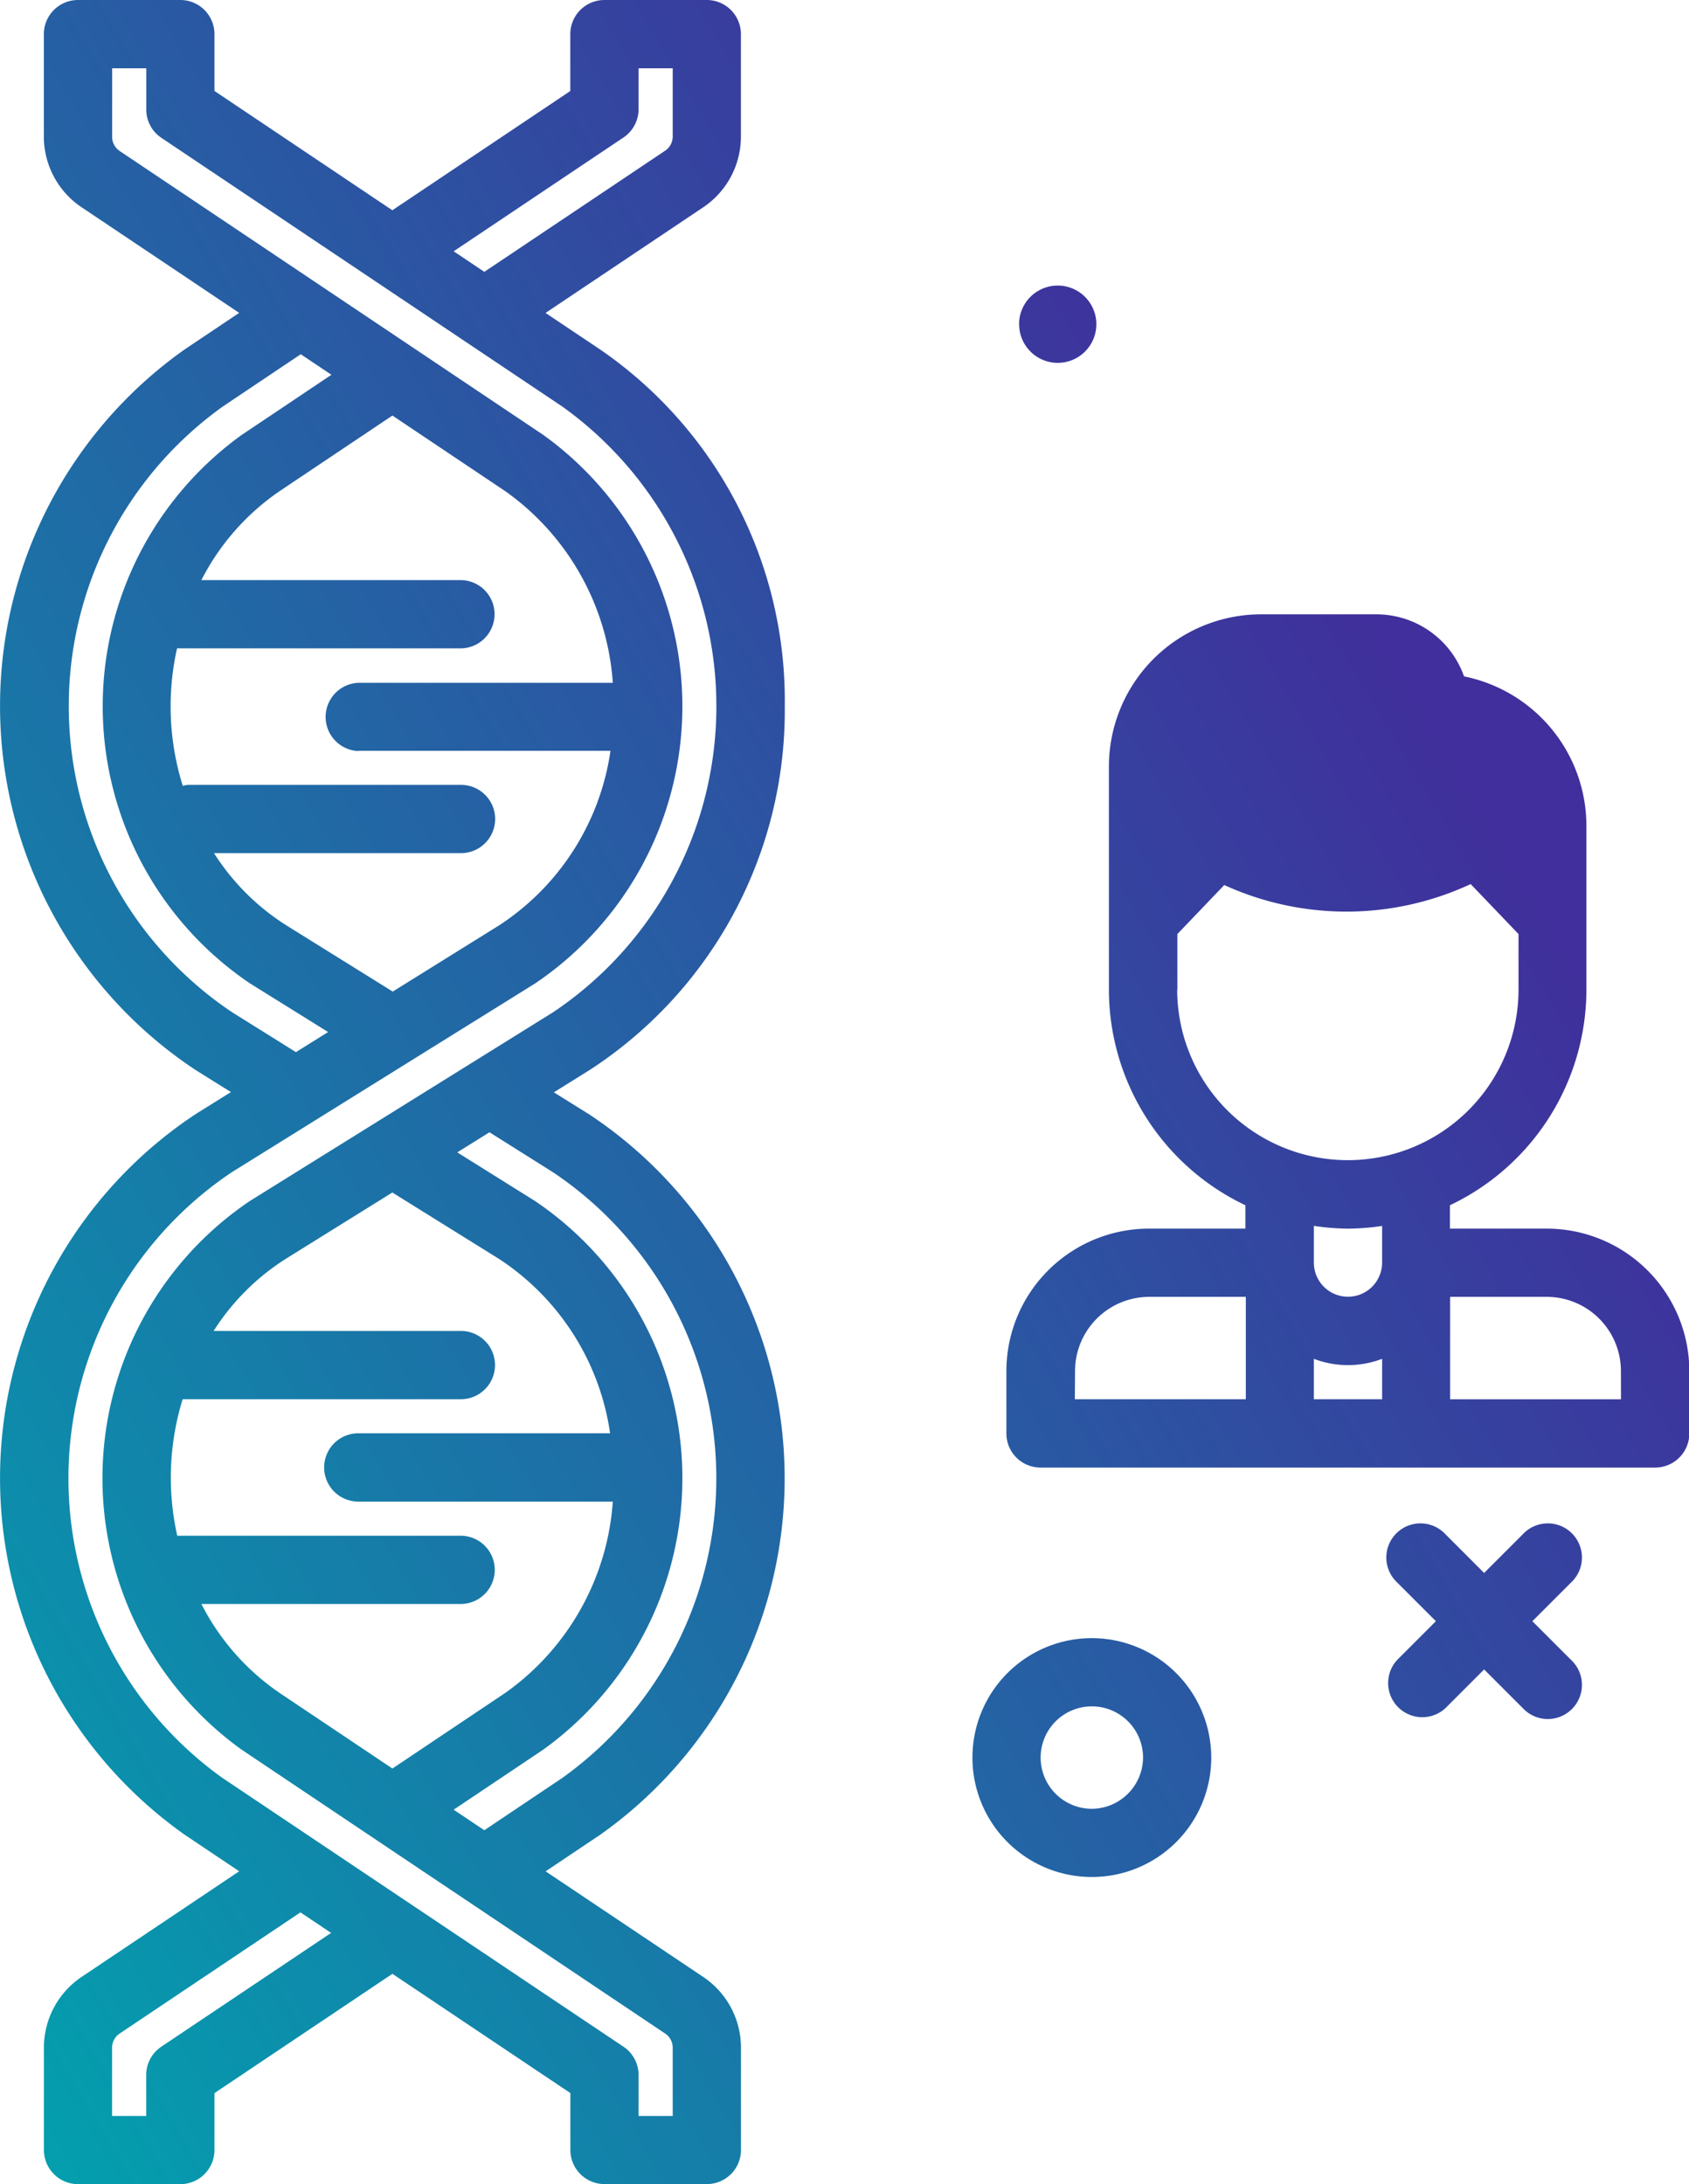 <svg xmlns="http://www.w3.org/2000/svg" xmlns:xlink="http://www.w3.org/1999/xlink" width="26.225" height="33.907" viewBox="0 0 26.225 33.907">
  <defs>
    <linearGradient id="linear-gradient" x1="-0.133" y1="0.868" x2="0.739" y2="0.194" gradientUnits="objectBoundingBox">
      <stop offset="0" stop-color="#00a5af"/>
      <stop offset="1" stop-color="#402f9c"/>
    </linearGradient>
  </defs>
  <path id="Path_1430" data-name="Path 1430" d="M67.953,47.43a1.854,1.854,0,1,0,1.854,1.854A1.856,1.856,0,0,0,67.953,47.43Zm0,2.649a.795.795,0,1,1,.795-.795A.8.8,0,0,1,67.953,50.079Zm-1.13-23.046a.6.6,0,1,1,.6.6A.6.6,0,0,1,66.824,27.033Zm8.57,19.534-.6.6.6.6a.53.53,0,1,1-.749.749l-.6-.6-.6.6a.53.53,0,0,1-.749-.749l.6-.6-.6-.6a.53.53,0,1,1,.749-.749l.6.6.6-.6a.53.53,0,1,1,.749.749Zm-.38-5.494h-1.5V40.71a3.71,3.71,0,0,0,2.119-3.346V34.827a2.369,2.369,0,0,0-1.9-2.327,1.443,1.443,0,0,0-1.357-.963H70.568a2.363,2.363,0,0,0-2.35,2.37v3.457a3.71,3.71,0,0,0,2.119,3.346v.363h-1.5a2.214,2.214,0,0,0-2.211,2.211v.968a.53.53,0,0,0,.53.53H76.7a.53.53,0,0,0,.53-.53v-.968A2.214,2.214,0,0,0,75.014,41.073ZM71.4,43.094a1.487,1.487,0,0,0,1.06,0v.627H71.4Zm-2.119-5.73V36.5l.728-.761a4.568,4.568,0,0,0,3.826-.015l.743.776v.86a2.649,2.649,0,1,1-5.3,0Zm2.649,3.709a3.7,3.7,0,0,0,.53-.042V41.6a.53.53,0,1,1-1.06,0V41.03A3.7,3.7,0,0,0,71.927,41.073Zm-4.238,2.211a1.153,1.153,0,0,1,1.152-1.152h1.5v1.589H67.689Zm8.477.438H73.516V42.132h1.5a1.153,1.153,0,0,1,1.152,1.152ZM63.185,32.964a6.613,6.613,0,0,0-2.864-5.537l-.85-.569,2.445-1.638a1.321,1.321,0,0,0,.588-1.1V22.53a.53.53,0,0,0-.53-.53H60.385a.53.53,0,0,0-.53.53v.883l-2.763,1.851L54.33,23.412V22.53A.53.53,0,0,0,53.8,22H52.211a.53.53,0,0,0-.53.53v1.589a1.321,1.321,0,0,0,.588,1.1l2.445,1.638-.849.569a6.777,6.777,0,0,0,.171,11.184l.55.343-.55.343a6.777,6.777,0,0,0-.171,11.184l.849.569-2.444,1.638a1.321,1.321,0,0,0-.588,1.1v1.589a.53.53,0,0,0,.53.53H53.8a.53.53,0,0,0,.53-.53v-.883l2.763-1.852,2.763,1.851v.883a.53.53,0,0,0,.53.53h1.589a.53.53,0,0,0,.53-.53V53.788a1.321,1.321,0,0,0-.588-1.1l-2.445-1.638.849-.569A6.777,6.777,0,0,0,60.15,39.3l-.55-.343.55-.343A6.651,6.651,0,0,0,63.185,32.964ZM60.68,24.135a.529.529,0,0,0,.235-.44V23.06h.53v1.06a.264.264,0,0,1-.118.22L58.52,26.22l-.476-.319ZM54.6,37.711a5.719,5.719,0,0,1-.141-9.4l1.211-.812.476.319-1.392.933a5.19,5.19,0,0,0,.126,8.514l1.215.756-.5.312Zm1.968-4.056h3.911a3.9,3.9,0,0,1-1.723,2.706l-1.658,1.032-1.658-1.032a3.626,3.626,0,0,1-1.117-1.117h3.835a.53.53,0,0,0,0-1.06H53.914a.491.491,0,0,0-.076.016,4.124,4.124,0,0,1-.089-2.135h4.4a.53.53,0,0,0,0-1.06H54.127a3.721,3.721,0,0,1,1.212-1.379l1.754-1.175,1.754,1.175A3.98,3.98,0,0,1,60.515,32.6H56.563a.53.53,0,0,0,0,1.059ZM53.505,53.772a.529.529,0,0,0-.235.44v.636h-.53v-1.06a.264.264,0,0,1,.118-.22l2.807-1.881.476.319Zm7.94.016v1.06h-.53v-.636a.529.529,0,0,0-.235-.44L54.454,49.6a5.719,5.719,0,0,1,.141-9.4l4.715-2.934a5.19,5.19,0,0,0,.126-8.514l-6.578-4.408a.264.264,0,0,1-.117-.22V23.06h.53V23.7a.529.529,0,0,0,.235.44l6.226,4.172a5.719,5.719,0,0,1-.141,9.4l-4.715,2.934a5.19,5.19,0,0,0-.126,8.514l6.578,4.408A.265.265,0,0,1,61.445,53.788Zm-4.882-8.477h3.952a3.978,3.978,0,0,1-1.668,2.968l-1.754,1.175-1.754-1.175A3.72,3.72,0,0,1,54.127,46.9h4.025a.53.53,0,0,0,0-1.06h-4.4a4.125,4.125,0,0,1,.084-2.119h4.32a.53.53,0,0,0,0-1.06H54.317a3.63,3.63,0,0,1,1.117-1.117l1.658-1.032,1.658,1.032a3.9,3.9,0,0,1,1.723,2.706H56.563a.53.53,0,1,0,0,1.06ZM59.59,40.2a5.719,5.719,0,0,1,.141,9.4l-1.211.812-.476-.319,1.392-.933a5.19,5.19,0,0,0-.126-8.514L58.1,39.889l.5-.312Z" transform="translate(-51 -22)" fill="url(#linear-gradient)"/>
</svg>
